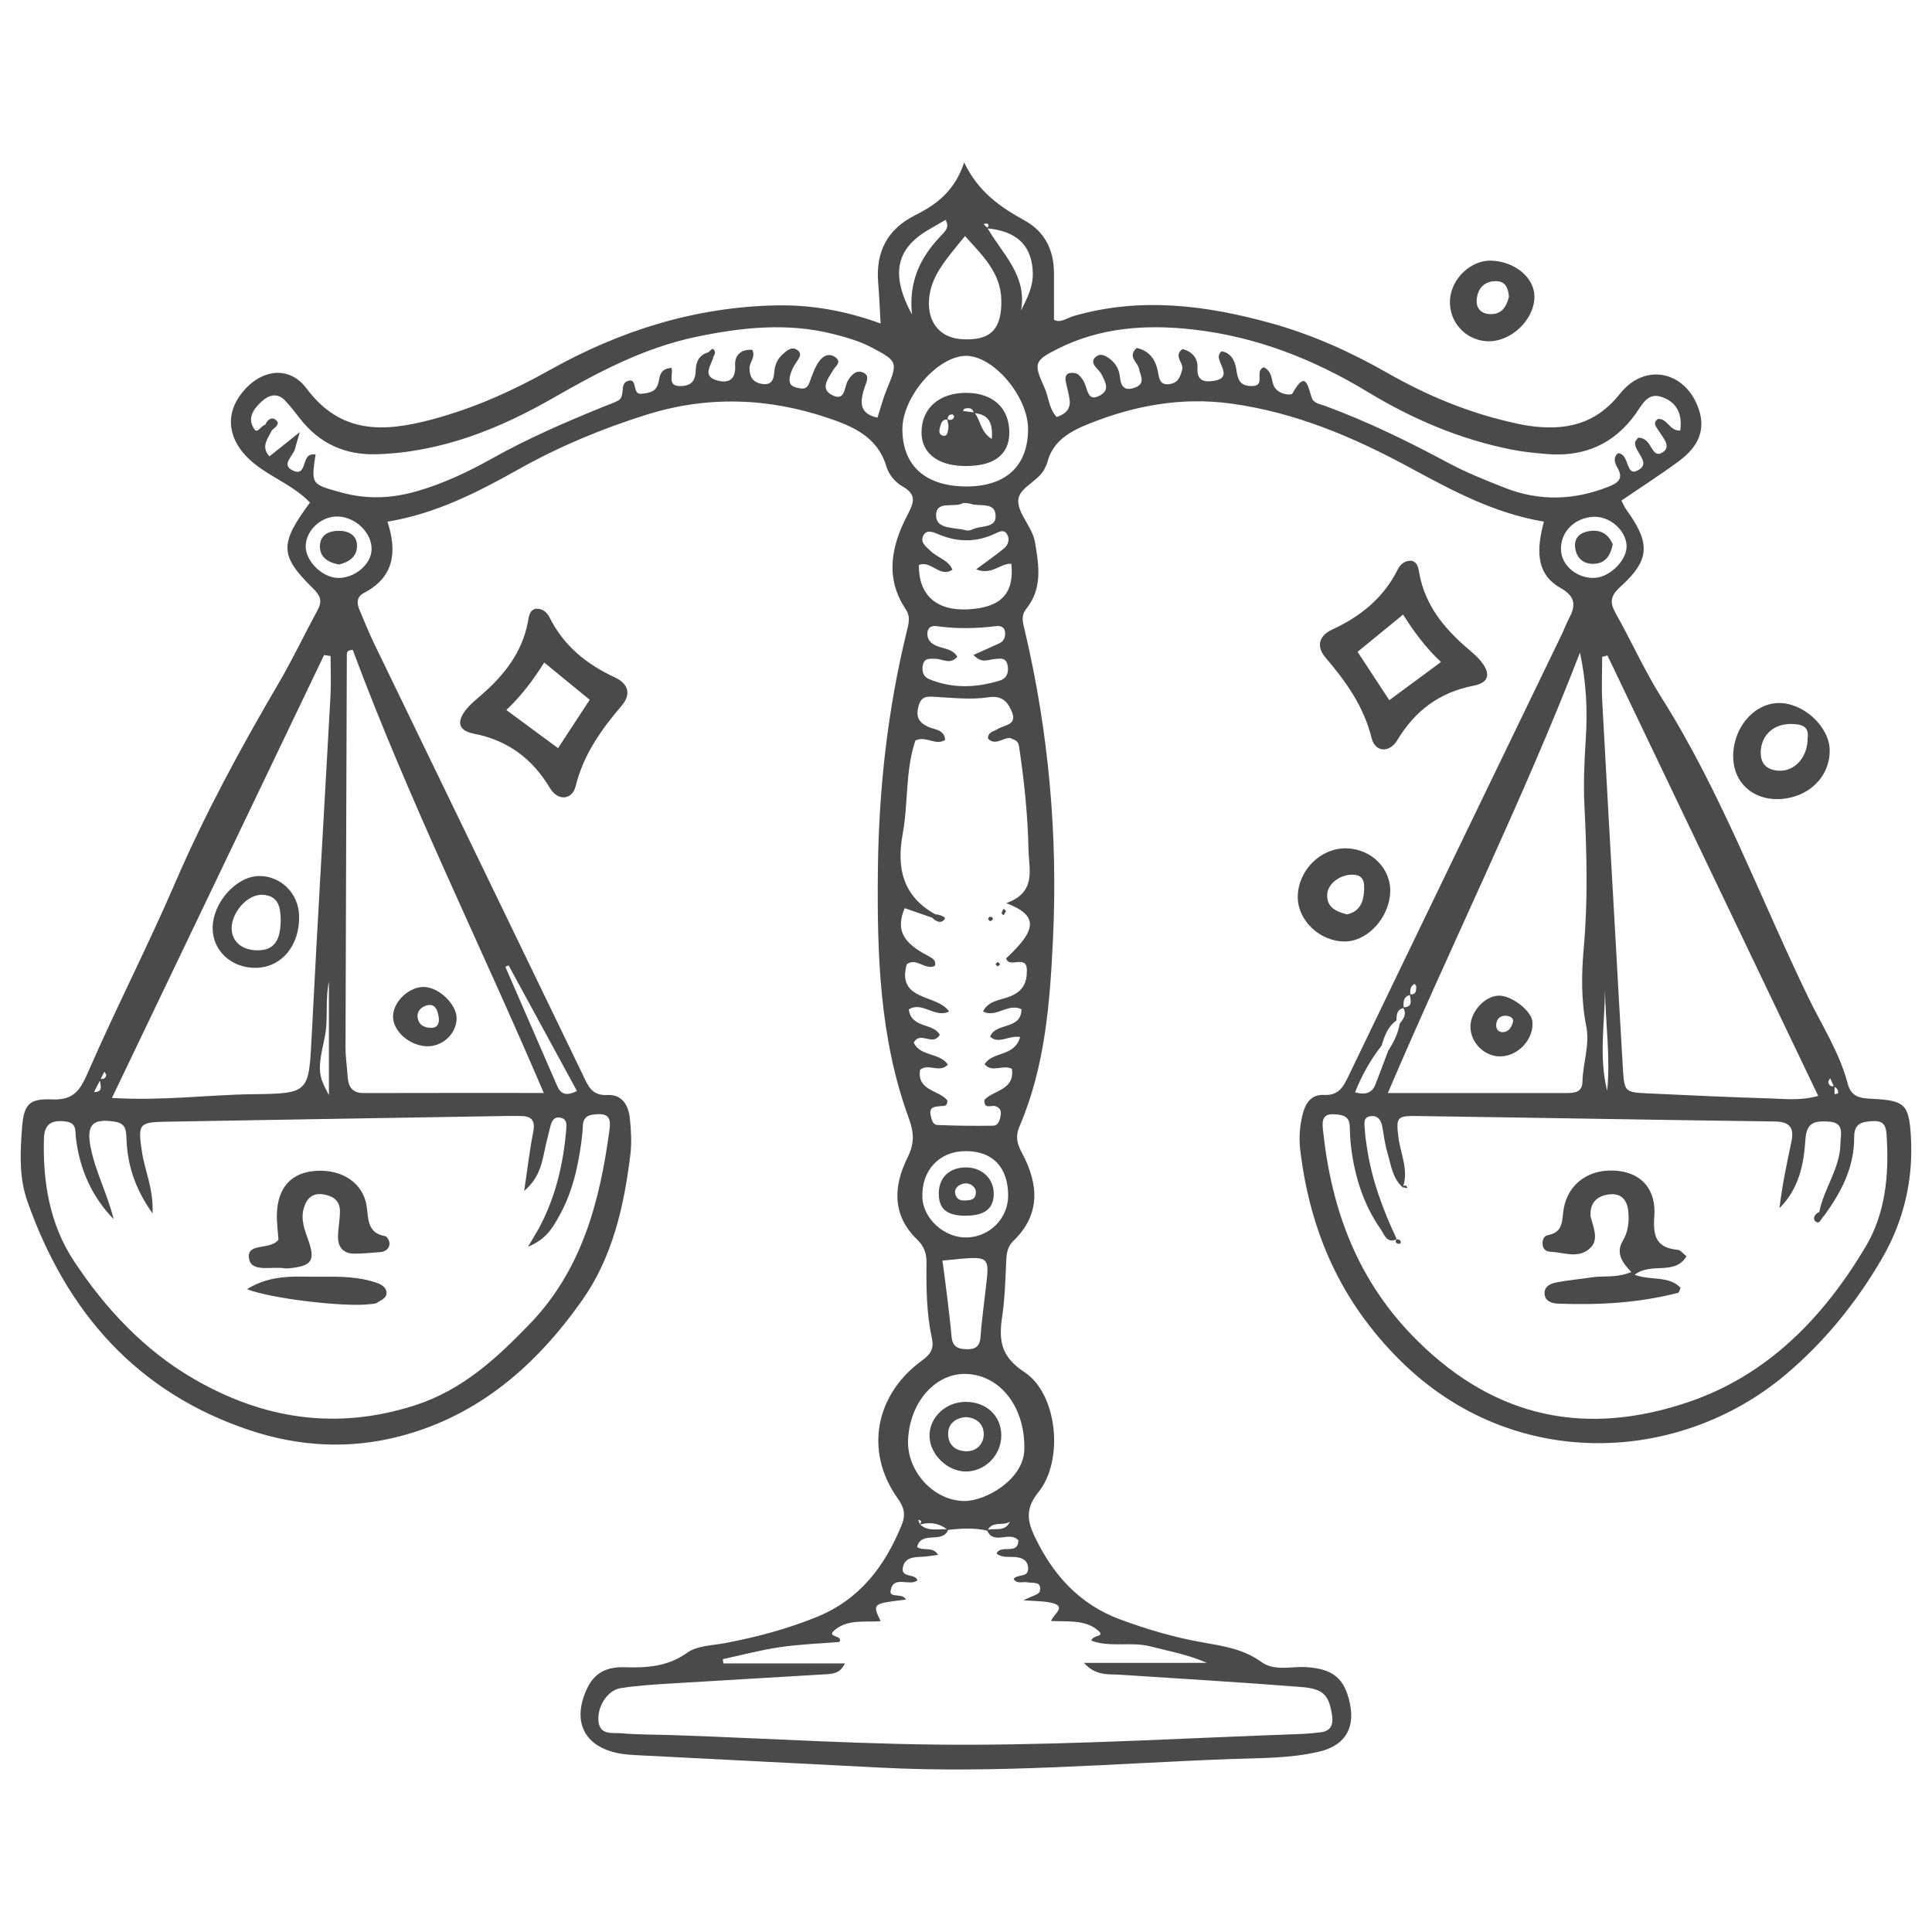<svg version="1.1" id="Calque_1" xmlns="http://www.w3.org/2000/svg" x="0" y="0" viewBox="0 0 1080 1080" style="enable-background:new 0 0 1080 1080" xml:space="preserve"><style>.st0{fill:#4a4a4a}</style><path class="st0" d="M1068.17 634.7c-1.1-17.4-3.59-19.52-21.23-20.43-6.53-.34-11.99-.59-14.05-8.47-4.57-17.43-14.44-32.55-22.19-48.56-27.03-55.87-48.55-114.42-81.89-167.24-9.49-15.04-16.79-31.44-25.52-46.98-3.5-6.23-3.29-9.75 2.64-15.12 16.56-14.98 16.7-24.4 3.2-42.98-.99-1.36-1.62-2.99-2.74-5.1 10.91-7.44 21.8-14.4 32.16-22.07 11.42-8.46 14.71-17.83 11.18-28.65-7.03-21.47-29.95-26.92-44.18-8.97-13.86 17.48-30.9 20.72-50.92 17.9-3.65-.51-7.25-1.37-10.84-2.2-24.18-5.58-46.8-15.14-68.27-27.38-20.42-11.64-41.71-21.27-64.29-27.58-36.58-10.22-73.54-15.05-111.01-4.22-3.86 1.12-7.47 4.12-11.03 2.13 0-9.18.03-17.7-.01-26.22-.05-12.68-5.07-22.99-16.2-29.17-13.41-7.45-25.88-15.7-34.02-32.56-5.3 16.07-15.6 23.58-27.37 29.47-15.64 7.83-22.11 20.56-20.68 37.74.6 7.23.87 14.48 1.35 22.79-19.69-7.13-38.77-10.54-58.65-10.11-45.39.98-87.16 14.19-126.41 36.2-21.02 11.79-42.85 21.52-66.19 27.68-26.35 6.96-50.42 8.24-69.6-17.39-9.94-13.28-25.78-10.73-36.24 2.51-8.89 11.25-7.95 24.1 2.13 34.96 10.13 10.92 25.12 15.01 36 26.24-17.09 23.1-17.09 29.6 1.76 48.07 4.56 4.47 5.02 7.39 2.31 12.39-7.33 13.51-13.93 27.44-21.69 40.69-21.15 36.12-41.09 72.77-57.7 111.31-15.32 35.55-33.08 70.05-48.56 105.53-4.36 10-7.77 16.23-20.25 15.67-13.17-.59-15.91 2.96-16.89 16.37-.99 13.51-1.63 27.22 2.93 40.27 21.75 62.13 61.33 107.47 124.97 128.48 27.21 8.98 55.44 10.57 83.76 3.09 44.05-11.63 75.95-39.79 101.37-75.74 17.04-24.09 23.52-52.58 27.07-81.54.81-6.65.43-13.56-.27-20.25-.76-7.28-4.18-13.57-12.6-13.13-9.02.48-10.94-5.56-13.96-11.82C286.8 520 247.85 439.78 209.02 359.5c-2.94-6.08-5.41-12.39-8.07-18.61-1.61-3.78-1.6-7.29 2.51-9.44 16.93-8.84 18.61-22.99 13.14-39.83 27.15-4.46 50.6-16.56 73.72-29.52 22.61-12.68 46.44-22.56 71.16-30.3 34.05-10.66 67.97-9.48 101.54 1.9 14.04 4.76 27.56 10.6 32.43 26.94 1.41 4.72 4.86 8.87 9.15 11.32 8.19 4.68 6.19 9.16 2.48 16.3-8.79 16.96-12.52 34.81-.76 52.35 2.83 4.22 1.55 8.32.55 12.4-10.73 43.86-15.65 88.47-16.13 133.51-.5 46.86.88 93.68 17.23 138.41 2.96 8.11 3.35 14.08-.67 22.2-7.83 15.8-8.84 32.13 5.43 45.82 3.86 3.71 5.27 7.76 5.2 13.06-.18 14.16 0 28.33 3.04 42.27 1.16 5.33-.52 8.6-5.37 12.11-26.62 19.26-32.3 51.18-13.87 77.08 3.62 5.09 4.72 9.09 2.32 14.98-9.42 23.09-23.38 41.6-47.33 51.38-16.61 6.79-33.76 11.32-51.31 14.66-7.21 1.37-15.68 1.4-21.2 5.36-10.99 7.87-22.67 8.53-35.05 8.15-9.37-.29-16.6 2.6-20.95 11.81-8.71 18.44-1.73 32.81 18.26 36.41 3.02.54 6.11.77 9.18.92 45.49 2.34 90.99 4.6 136.49 6.97 65.35 3.4 130.48-2.38 195.69-4.78 16.49-.61 33.3-.3 49.59-4.15 14.28-3.37 20.18-12.92 17.16-27.03-3.01-14.05-9.45-19.22-24.28-20.2-8.48-.56-17.78 2.48-25.24-2.93-9.96-7.21-21.29-8.88-32.81-10.91-15.76-2.77-31.08-7.28-46.11-12.85-22.75-8.45-37.56-24.91-47.72-46.27-4.17-8.76-5.38-15.67 2.1-24.92 14.27-17.64 10.7-54.91-7.94-67.11-14.1-9.23-14.17-18.95-12.21-32.16 1.34-9.09 1.58-18.36 2.02-27.56.24-4.93.02-9.62 4.1-13.57 15.38-14.84 14.08-31.74 4.91-48.96-2.77-5.21-4-9.18-1.43-15.18 14.3-33.43 16.98-69.15 18.66-104.82 2.75-58.11-2.43-115.62-15.79-172.3-1.01-4.28-2.37-8.06.86-12.08 9.08-11.29 7.09-23.99 4.91-37.01-1.48-8.85-9.44-15.76-9.41-23.34.03-7.8 12.29-10.91 15.37-19.29.21-.58.6-1.1.74-1.69 2.86-12.36 12.85-17.85 23.04-21.96 25.42-10.26 51.82-15.19 79.39-11.49 35.95 4.82 68.72 18.71 100.22 35.77 23.71 12.85 47.32 25.64 75.08 30.27-3.88 14.66-5.09 28.86 9.14 36.98 9.12 5.2 8.57 10.27 4.66 17.65-1.44 2.71-2.47 5.63-3.8 8.4-39.87 82.5-79.8 164.97-119.53 247.54-2.88 5.99-5.67 10.31-13.33 9.92-7.43-.38-10.56 4.77-12.16 11.46-1.61 6.71-1.94 13.36-1.09 20.15 5.64 45.3 22.59 84.02 56.1 117.14 62.93 62.18 155.49 57.58 214.75 7.92 21.92-18.37 39.76-40.37 54.11-64.99 12.37-21.18 17.83-44.51 16.28-69.06zM181.16 366.18c1.21.17 2.42.35 3.63.52 0 7.41.35 14.84-.05 22.23-3.44 63.11-7.26 126.2-10.46 189.32-1.66 32.71-1.19 33.03-32.91 33.42-25.17.31-50.24 3.79-78.8 2.1 40.28-84.1 79.43-165.84 118.59-247.59zm2.71 182.43v63.61c-6.02-11.34-6.46-13.59-2.44-31.93 2.24-10.24.21-20.65 2.44-31.68zM59.32 601.03c-.29 1.78-1.49 2.28-3.02 2.11.66-1.38 1.34-2.72 2.04-4.06.35.65 1.08 1.36.98 1.95zm-6.75 9.46c1.05-2.16 2.14-4.28 3.25-6.4.41 2.87 1.97 6.31-3.25 6.4zm273.22 19.01c.19-6.01 4.18-6.51 8.84-6.67 6.63-.23 6.69 4.1 6.09 8.59-5.38 40.18-15.38 78.46-44.73 108.84-18.48 19.13-37.55 36.77-63.95 45.29-43.98 14.19-85.13 7.73-124.06-14.95-27.55-16.05-49.05-39.09-66.55-65.52-13.69-20.68-17.56-44.27-16.87-68.75.23-8.03 4.4-10.36 12.02-9.44 6.54.79 5.35 5.28 5.86 9.42 2.14 17.31 8.84 32.6 21.07 45.18-3.41-13.99-10.19-26.47-12.88-40.31-2.45-12.63 1.23-16.02 13.51-14.17 5.96.9 6.37 4.53 6.53 9.1.5 14.34 4.24 27.61 14.61 42.22.56-13.96-4.27-23.69-5.84-33.9-2.48-16.19-1.96-17.12 13.51-17.39 63.37-1.11 126.74-2.15 190.11-3.2 2.46-.04 4.92.05 7.39.01 6.12-.11 9.02 1.93 7.64 8.86-2.02 10.16-3.19 20.48-5.07 33.02 9.14-7.79 10.13-16.79 12.02-25.38.79-3.6 1.76-7.16 2.63-10.74.79-3.28 2.37-5.8 6.22-4.67 2.79.82 2.89 3.32 2.68 5.88-1.53 19.18-5.79 37.62-14.78 54.77-1.39 2.64-3 5.17-6.63 11.36 10.37-4.35 13.56-10.47 16.9-16.25 7.51-13 10.88-27.31 12.88-42.02.41-3.04.76-6.11.85-9.18zm-41.48-89.86c12.72 23.38 25.44 46.76 38.21 70.22-5.13 2.61-8.77 2.45-11.04-2.79-9.64-22.22-19.32-44.42-28.99-66.63.61-.26 1.21-.53 1.82-.8zm19.67 71.34c-34.56 0-67.59-.06-100.62.05-6.38.02-8.62-3.41-9-9.07-.37-5.52-1.22-11.03-1.21-16.55.19-73.14.49-146.28.73-219.42.01-1.59.27-2.45 3.31-2.72 31.09 83.65 71.07 164.08 106.79 247.71zM188.6 323.06c-8.62-.34-17.75-9.44-17.71-17.66.04-8.93 8.74-16.97 18.03-16.67 9.99.33 19.05 9.23 18.8 18.49-.23 8.4-9.67 16.22-19.12 15.84zm307.01-105.1c-2.06 4.98-3.39 10.26-5.09 15.51-10.79-2.27-9.63-9.4-7.18-16.97.93-2.87 2.96-6.34-.49-8.08-3.86-1.95-6.63.75-8.81 4.23-2.2 3.51-1.41 11.98-8.74 8.28-7.29-3.69-2.19-9.48.39-13.97 1.43-2.48 5.02-4.49 1.23-7.27-3.8-2.8-7.31-.32-9.32 2.69-2.33 3.5-3.71 7.68-5.2 11.67-1.51 4.03-4.31 3.32-7.36 2.56-4.12-1.03-4.11-4.05-3.25-7.12.65-2.31 1.75-4.59 3.09-6.59 1.75-2.6 4.13-5.37.35-7.53-3.03-1.73-5.72.86-7.98 2.93-2.85 2.62-4.17 5.99-4.44 9.8-.29 4.08-1.5 7.25-6.56 6.54-5.13-.71-7.25-3.7-7.28-8.82-.02-3.41 3.65-6.42 1.51-10.26-6.81-.4-9.87 3.48-9.54 8.71.52 8.24-4.07 10.12-10.08 8.4-8.79-2.51-3.1-8.53-2.06-13.27l-.01-.01c1.02-1.59 1.46-3.25-.42-4.4-.28-.17-1.55 1.26-2.36 1.95-4.96 1.28-6.94 5.11-7.06 9.6-.16 5.81-1.87 9.08-8.38 9.28-8.2.25-3.88-7.09-5.23-10.16-6.5.39-6.51 4.88-7.22 8-1.26 5.61-5.23 5.99-9.62 6.46-5.48.59-1.7-9.53-7.87-7.05-4.4 1.77-.77 8.65-5.27 10.96-2.71 1.39-5.64 2.33-8.47 3.49-21.05 8.59-41.88 17.6-61.78 28.75-13.38 7.49-27.33 14.1-42.18 18.36-13.82 3.96-27.64 4.64-41.81.75-17.14-4.71-17.3-4.37-14.7-21.45-1.14.15-2.44-.01-3.38.49-3.95 2.09-2.17 11.91-9.13 8.71-7.25-3.33.04-8.14 1.01-12.29.39-1.68.95-3.31 2.69-9.3-7.63 6.1-12.21 9.76-16.97 13.56-5.05-5.44-.85-9.92 1.35-14.57 1.63-1.46 4.47-3.39 2.75-5.25-2.47-2.68-5.09-1-6.48 2.15-2.27.48-4.29 4.9-5.87 2.76-4.59-6.21-.72-11.57 3.9-15.79 3.86-3.53 8.64-5.13 13.03-.53 2.95 3.1 5.59 6.53 8.21 9.92 10.96 14.16 25.36 20.7 43.24 20.13 36-1.16 68.27-14.12 98.89-31.7 25.12-14.43 50.57-27.82 79.19-33.85 25.41-5.36 50.92-8.14 76.64-1.74 7.77 1.94 15.41 4.18 22.49 7.97 13.91 7.43 13.97 7.99 7.63 23.36zm531.86 393.14c-.04.28-1.28.37-1.96.55.01-1.35.02-2.7.04-4.06 1.39.73 2.18 1.87 1.92 3.51zm-4.37-8.36c.66 1.47 1.31 2.94 1.97 4.41-1.72.34-2.77-.52-3.01-2.32-.09-.64.67-1.39 1.04-2.09zm-6.71 9.87c-10.1 2.82-18.58 1.65-26.81 1.41-22.75-.65-45.49-1.76-68.22-2.81-13.22-.61-13.35-.7-14.2-14.75-1.46-23.93-2.73-47.87-4.08-71.8-2.49-44.17-5.06-88.34-7.41-132.53-.44-8.29-.06-16.62-.06-24.93.99-.27 1.97-.53 2.96-.8 39.02 81.56 78.05 163.1 117.82 246.21zM897.2 553.78c.36 18.86 3.08 37.38 1.22 55.98-4.7-18.65-1.4-37.52-1.22-55.98zM552.04 125.09c.9.6.71 1.44-.21 2.15-.69-.67-1.37-1.34-2.06-2 .78-.08 1.78-.48 2.27-.15zm-12.57 6.87c9.43 10.68 20.02 20.19 20.28 35.9.27 16.33-6.13 22.74-22.1 21.76-12.77-.78-20-10.35-18.09-24.25 1.49-10.87 8.24-18.98 14.78-27.16 1.51-1.91 3.08-3.77 5.13-6.25zm-10.11-8.9-.76-.16c.08-.05.16-.09.24-.14l.52.3zm-9.97 5.17c3.04-1.75 6.08-3.52 9.12-5.28 2.72 4.19-.59 6.79-2.88 9.22-11.11 11.74-17.78 25.18-15.83 43.63-12.21-22.51-8.85-36.96 9.59-47.57zm55.34 748.52c.12 5.41-5.96 2.94-8.13 5.9 1.86 3 4.99 1.4 7.53 1.87 3.26.6 8.47-.75 7.13 5-.43 1.87-4.85 2.82-9.12 5.07 5.89.44 10.31.38 14.57 1.17 10.5 1.93 2.3 6.27.84 10.37 9.09.5 18.94-.88 26.12 5.2 4.63 3.92-2.77 2.35-3.64 5.8 10.54 3.99 22.18.43 32.97 3.2 10.53 2.7 21.25 4.64 31.64 9.22h-68.72c6.69 7.45 13.62 6.21 20.11 6.63 33.73 2.21 67.47 4.2 101.17 6.85 12.57.99 15.45 4.42 17.28 14.88.99 5.69.04 9.75-6.49 10.5-3.66.42-7.34.78-11.02.91-61.46 2.17-122.91 5.81-184.38 6.01-55.31.17-110.62-3.45-165.94-5.37-9.84-.34-19.71-.21-29.5-1.06-4.9-.43-12 1.32-12.64-7.09-.61-7.9 5.09-16.94 12.29-18.09 9.08-1.46 18.33-2.02 27.53-2.59 28.83-1.79 57.67-3.37 86.5-5.15 4.1-.25 8.67-.14 11.46-6.11h-67.92c-.11-.8-.21-1.59-.32-2.39 10.64-2.29 21.2-5.14 31.95-6.7 11.23-1.64 22.63-2.03 33.22-2.91 2.56-4.16-8.53-2.19-1.99-7.17 7.39-5.62 16.44-3.76 25.05-4.44-4.67-9.84-4.67-9.84 14.15-12.07-1.75-3.92-9.27-.64-8.6-4.88 1.43-9.09 10.47-2.29 15-5.87-1.1-4.08-9.54-1.07-8.07-7.5 1.18-5.17 5.79-5.52 10.28-5.67 3.04-.1 6.06-.68 9.31-1.08-2.92-5.08-8.4-1.81-11.72-4.47 2.37-9.22 14.19-1.59 17.35-9.48 7.31-.85 14.6-1.27 21.85.39 3.75 8.27 12.64-.02 17.43 5.42-.09 8.56-9.91 1.99-12.17 7.39 3.03 2.47 6.74 1.71 10.21 1.95 4.18.27 7.33 1.89 7.43 6.36zM514.17 852c-.29-.81-.59-1.62-.89-2.43 2.25.41 1.9 1.35.89 2.43zm15.13 2.86c-5.1-.24-10.52 1.4-14.96-2.65 5.38-1.46 10.43-.86 14.96 2.65zm22.99.24c2.75-5.05 8.63-1.89 12.29-4.5-2.63 5.76-7.98 3.61-12.29 4.5zm20.3-44.58c-.51 16.66-21.75 28.69-33.62 28.56-17.26-.2-32.06-16.84-31.36-34.03.87-21.46 15.66-37.96 33.15-36.99 19.26 1.08 32.53 19.58 31.83 42.46zm-45.75-105.83c29.41-2.91 26.24-3.98 23.41 22.28-.71 6.64-1.66 13.26-2.09 19.92-.33 5.15-2.13 7.45-7.78 7.34-5.21-.11-7.95-1.64-8.44-6.97-.66-7.27-1.53-14.52-2.4-21.77-.78-6.62-1.71-13.21-2.7-20.8zm13.67-12.93c-12.5.35-24.47-10.43-24.9-22.45-.54-15.21 9.63-25.95 24.48-25.83 14.83.11 23.25 8.9 23.48 24.5.18 12.81-10.09 23.41-23.06 23.78zm29.22-273.97c2.81 18.89 4.81 37.85 5.2 56.97.23 11.43 4.65 23.95-12.4 30.09 18.08 6.98 17.15 14.81-.1 30.89 1.67 5.91 11.56-2.6 11.6 6.66.03 6.91-2.03 11.38-8.84 14.37-5.36 2.35-12.42 2.22-15.68 8.62 7.33 3.92 13.78-4.88 21.48-1.24-.03 11.84-14.57 7.23-17.49 15.38 4.92 4.41 10.41-.93 16.76.17-3.15 11.24-15.4 7.9-19.86 15.19 4.11 5.03 10.08 0 15.23 2.59 1.77 11.86-10.08 11.82-15.27 17.28-.54 5.64 3.85 2.87 6.01 3.57 3 .96 3.43 2.86 2.94 5.55-.46 2.53-1.39 5.33-4.06 5.38-10.39.18-20.8.05-31.18-.38-2.85-.12-3.39-3.43-3.86-5.71-.93-4.52 2.48-4.52 5.57-4.85 1.57-.17 3.91.46 3.81-3.13-4.37-5.85-17.06-5.24-15.29-17.1 4.53-4.02 10.82 2.04 15.57-2.95-4.49-6.82-15.36-4.42-19.11-12.28 3.74-6.85 10.55 2.33 14.57-4.38-3.55-6.79-15.99-3.48-17.29-14.23 7.55-4.7 14.61 5.14 22.51 1.18-6.72-9.9-29.5-5.61-23.65-26.43 5.42-3.94 10.21 3.51 15.66.96 1-2.81-1.09-4.18-3.01-5.2-10.79-5.77-20.3-12.11-13.8-27.09l15.27 5.3.01-.01c2.26 2.3 5.21 3.61 7.15.64.66-1-3.12-2.41-5.39-2.53-18.12-10.05-21.68-25.84-18.19-44.82 3.2-17.44 1.4-35.64 7.13-52.32 5.98-2.82 11.3 3.17 16.62-.32-.46-5.86-5.91-5.69-9.46-7.3-5.52-2.51-7-5.77-5.42-11.63 1.57-5.84 5.12-5.37 9.73-5.11 9.78.54 19.78 1.68 29.34.21 8.29-1.27 11.28 3.45 13.29 8.64 2.72 7.03-4.88 6.88-8.52 9.32-1.92 1.29-4.92 1.27-5.07 5.02 4.53 5.17 10.11-2.34 13.93.46 2.99.93 3.3 2.82 3.56 4.57zM520.31 308.1c-2.66-2.57-6.38-5.06-3.94-9.09 1.84-3.04 5.28-1.58 8.2-.35 10.69 4.54 21.39 4.62 31.95-.49 2.26-1.09 4.74-2.26 6.34.32 1.83 2.95.78 6.12-1.75 8.19-4.66 3.81-9.61 7.25-15.45 11.59 9.04 3.5 13.51-3.57 19.7-3.12 1.68 16.6-5.76 24.46-24.02 25.47-17.81.99-27.84-7.88-27.69-24.75 6.77-2.93 11.71 7.33 18.77 2.6-2.22-5.46-8.27-6.66-12.11-10.37zm2.99-19.41c-.51-9.63 10.54-4.38 15.14-7.57 1.78.21 3.05.15 4.17.53 5.12 1.74 14.12-1.46 13.95 7.19-.13 6.59-8.7 4.79-13.25 7.23-.98.53-2.47.64-3.56.34-6.08-1.68-16.07-.48-16.45-7.72zm-2.01 71.14c-2.31-1.67-3.05-3.79-2.84-6.24.25-2.97 2.44-3.96 5.14-3.57 11.03 1.56 22.05 1.38 33.08 0 2.64-.33 4.95.44 5.19 3.48.19 2.5-.58 4.89-3.15 6.08-4.33 2-8.7 3.92-14.53 6.53 4.52 5.02 8.2 2.57 11.67 2.32 2.98-.21 6.23-1.17 7.3 3.05 1.05 4.15-.33 7.76-4.27 8.96-13.2 4.05-26.52 4.6-39.55-.83-3.17-1.32-4.11-4.3-3.49-7.68.78-4.29 4.05-3.69 7.07-3.65 4.02.05 8.31 3.46 12.22-1.14-3.03-5.33-9.57-4.24-13.84-7.31zm17.63-87.91c-22.03-.47-34.41-11.93-34.48-31.91-.06-18.07 19.56-40.84 35.39-41.08 15.42-.24 34.94 22.73 34.87 41.04-.07 20.93-12.96 32.44-35.78 31.95zm31.84-98.39c3.53-19.53-10.38-31.48-18.66-45.87 15.84 1.6 24.01 9 25.14 22.89.55 6.74-.75 12.11-6.48 22.98zm270.63 99.22c-10.85-4.26-21.77-8.6-32.01-14.1-22.24-11.93-44.83-22.97-68.52-31.71-2.87-1.06-6.6-1.49-7.6-4.59-2.34-7.3-3.49-15.5-10.75-2.43-.76 1.37-8.47.61-10.56-4.46-1.35-3.27-.6-7.49-5.39-10.16-5.81 1.9 1.63 10.66-7.04 10.52-6.81-.11-7.62-4.04-8.43-9.37-.72-4.69-2.81-9.13-8.18-10.08-2.2 1.86-1.71 3.68-1.11 5.37 1.6 4.47 5.33 9.68-3.03 11.12-5.25.9-9.77.36-9.37-7.24.28-5.34-2.88-9.09-8.38-10.51-5.32 3.82.87 7.77-.18 11.59-1 3.63-2.01 7.04-6.53 7.92-5.14 1-6.23-1.96-6.88-6.04-1.15-7.2-4.66-12.45-12.01-14.08-5.39 5.01.61 7.89 1.3 11.61.73 3.91 3.97 8.39-2.49 10.63-5.85 2.04-7.68-.93-8.21-6.18-.45-4.49-2.73-8.09-6.55-10.63-2.14-1.42-4.42-2.37-6.7-.63-2.46 1.87-1.98 4.01-.09 6.13 1.22 1.37 2.6 2.72 3.36 4.34 1.77 3.81 4.48 8.04-.91 11.15-6.13 3.54-6.92-1.19-8.32-5.47-.73-2.23-2.21-4.47-3.96-6.02-1.1-.98-3.42-1.2-5.01-.87-1.95.4-2.49 2.42-2.14 4.3.67 3.62 1.8 7.18 2.24 10.83.6 5-2.32 7.77-7.23 9.43-4.36-4.56-4.4-11.02-6.84-16.41-6.11-13.51-5.9-15.03 7.28-21.67 23.88-12.03 49.42-13.8 75.55-10.88 35.48 3.96 67.81 16.69 98.13 35.08 24.89 15.1 51.38 26.34 80.02 32.05 6.61 1.32 13.37 1.98 20.1 2.53 20.64 1.66 37.29-5.53 49.47-22.61 3.45-4.83 6.49-11.72 13.95-9.46 8.71 2.64 12.27 9.4 10.89 18.92-5.95.43-7.14-6.92-12.43-6.47-1.69 1.08-2.15 2.62-1.07 4.38 1.6 2.61 3.54 5.04 4.99 7.72 1.19 2.2 1.55 4.55-1.05 6.39-2.6 1.84-4.32 1.07-5.89-1.4-1.95-3.07-3.57-6.64-8.08-6.63-.59.9-1.66 1.8-1.73 2.77-.39 5.44 9.64 11.43 1.3 15.64-6.68 3.37-4.25-9.4-10.82-9.72-2.95 2.47-1.79 5.52-.3 8.11 3.68 6.39-.01 8.63-5.23 10.69-19.16 7.55-38.39 8.13-57.56.6zm31.22 34.89c-.5-10.04 7.32-18.15 18.07-18.74 9.08-.49 18.15 7.36 18.59 16.09.39 7.8-8.95 17.41-17.51 18.02-9.69.68-18.71-6.56-19.15-15.37zm10.59 57.21c3.58 16.33 4.3 32.46 3.23 48.79-.8 12.23-1.32 24.56-.72 36.79 1.3 26.4 2 52.71-.36 79.13-1.31 14.6-1.55 29.48 1.37 44.08 2.12 10.58-1.93 20.69-2.12 31.09-.11 5.99-4.59 6.29-9.11 6.29-32.47-.01-64.93-.01-99.68-.01 35.83-83.93 75.33-163.3 107.39-246.16zm-92.58 185.17c.07-.04 1.07.9 1.06 1.36-.05 2.25.06 4.79-3.26 4.43-.28-2.3-.06-4.43 2.2-5.79zm-2.48 6.17c.41 3.11 1.71 6.68-3.44 6.93-.3-3.04-.26-5.9 3.44-6.93zm-15.81 28.31c1.63-5.34 3.38-10.61 8.28-14.01.12-3 .06-6.11 3.88-6.95 2.04 3.46-.03 6.09-2.05 8.72-.88 5.6-3.46 10.48-6.44 15.18-2.34 6.2-4.66 12.42-7.06 18.61-1.82 4.68-5.15 6.27-11.46 4.58 3.88-9.78 8.71-18.28 14.85-26.13zm270.6 112.36c-23.52 39.52-54.72 71.89-99.26 86.96-56.58 19.13-107.06 9.3-151.01-34.01-33.59-33.1-48.41-73.12-53.13-118.39-.47-4.49-.49-8.9 6.17-8.54 4.63.25 8.67.84 8.82 6.82.1 3.69.24 7.4.68 11.06 2.02 16.71 6.88 32.48 16.61 46.38 2 2.86 3.44 8.26 8.99 5.59-7.75-16.52-14.11-33.48-16.73-51.66-.43-3.01-.96-6.03-1.07-9.06-.12-3.35-1.64-7.92 4.01-8.12 3.48-.12 5.11 2.64 5.7 5.94.87 4.79 1.44 9.68 2.81 14.32 2.03 6.86 2.75 14.4 8.64 19.59-.05.16-.11.3-.14.49 0 0 .18-.45.2-.48.86.12 1.71.28 2.56.43-.21-.42-.32-1.04-.66-1.22-.82-.45-1.41-.3-1.77.3 3.14-9.48-1.49-18.34-2.62-27.48-1.36-10.95-.87-12.07 9.74-11.92 66.88.93 133.76 2.19 200.65 3.05 8.54.11 10.89 3.74 9.28 11.35-2.58 12.27-5.19 24.53-6.66 37.11 10.74-10.61 13.65-24.44 14.48-38.23.61-10.12 5.59-10.56 13.02-10.16 9.07.49 6.63 7.26 6.57 12.22-.16 13.89-9.25 25.14-11.84 38.35-2.75 1.03-3.8 3.87-2.01 5.3 2.33 1.86 3.07-1.86 4.57-3.06 9.66-13.09 17.03-27.2 16.95-43.88-.04-7.89 4-8.81 10.32-9.21 7.55-.48 7.61 4.32 7.91 9.37 1.28 21.28-.88 42.47-11.78 60.79z"/><path class="st0" d="M994.27 446.7c16.41-.52 28.63-12.17 28.54-27.21-.08-13.36-14.93-26.95-28.94-26.48-14.04.47-25.5 14.59-24.99 30.77.44 13.82 11.02 23.37 25.39 22.92zm7.14-42c5.3.1 10.04 1.08 9.08 7.76.08 10.89-7.34 19.07-16.51 18.35-6.48-.51-10.02-4.03-9.71-10.81.42-9.21 7.36-15.47 17.14-15.3zM751.86 526.29c12.53-.09 24.52-13.03 25.27-27.27.69-13.21-10.3-24.41-24.34-24.79-14.34-.39-27.03 12.06-27.33 26.79-.27 13.36 12.28 25.37 26.4 25.27zm4.13-37.34c6.14.06 6.79 3.94 6.57 8.64-.3 6.6-2.36 11.93-9.58 13.56-5.78-1.53-10.98-3.63-11.1-10.47-.1-6.38 6.96-11.8 14.11-11.73zM831.21 190.75c13.16.71 26.55-11.87 26.55-24.93 0-10.63-11-19.76-24.24-20.12-11.28-.3-22.17 10.01-22.96 21.75-.81 12.24 8.4 22.64 20.65 23.3zm-5.7-23.6c.69-6.08 4.27-9.99 10.7-9.99 5.38 0 6.93 3.87 7.28 8.74-1.31 5.56-4.06 10.03-10.73 9.68-4.98-.25-7.81-3.47-7.25-8.43zM215.41 691.03c-9.64-1.68-9.39-8.5-10.36-16.18-1.7-13.44-13.69-21.29-28.38-20.34-13.85.89-21.59 9.38-21.89 24.43-.1 4.85.6 9.71.9 14.05-4.64 6.22-18.5 1.18-16.37 11.05 1.57 7.27 12.72 3.82 19.65 4.91 1.19.19 2.46.04 3.68-.09 11.57-1.26 13.69-4.31 9.74-15.5-2.07-5.87-4.35-11.47-2.6-17.83 1.5-5.46 4.79-8.72 10.61-7.92 5.19.71 9.58 3.19 9.64 9.2.05 4.88-1.06 9.76-1.08 14.64-.02 5.74 3.01 9.33 9 9.34 4.9.01 9.8-.51 14.7-.86 2.75-.2 4.81-1.88 5.11-4.39.18-1.45-1.27-4.32-2.35-4.51zM211.18 717.33c-9.98-3.64-20.5-3.75-30.79-3.62-13.79.18-28.18-1.91-42.3 6.94 13.65 5.45 56.01 10.2 68.87 8.36 1.21-.17 2.61-.06 3.57-.65 1.99-1.22 4.83-2.52 5.34-4.35.91-3.25-1.49-5.51-4.69-6.68zM924.77 680.04c1.13-15.2-7.12-24.1-20.43-25.52-15.07-1.61-27.43 6.43-30.15 20.77-1.24 6.53.24 13.56-9.1 15.2-2.06.36-3.33 3.23-2.62 6.07.56 2.22 2.37 3.11 4 3.17 7.18.24 14.92 3.79 21.4-1.12 6.01-4.55 3.4-11.07 1.73-17-.17-.59-.41-1.18-.46-1.78-.51-7.66 3.85-11.5 10.75-12.19 6.85-.69 9.9 3.69 10.4 10.05.44 5.59-.18 10.96-3.14 15.96-3.86 6.51-.79 11.67 4.76 17.44-8.57 3.48-15.43 1.93-21.96 2.93-6.65 1.02-13.38 1.59-19.97 2.87-2.86.55-6.29 1.91-6.54 5.49-.33 4.86 3.98 6.21 7.34 6.35 22.68.9 45.22-.33 67.31-6.05.63-.16.89-1.75 1.38-2.79-6.65-6.97-16.61-3.88-25.69-7.29 9.34-7.28 22.33.65 29-10.33-2.02-1.55-3.38-3.5-4.91-3.63-11.93-1.07-13.92-7.54-13.1-18.6zM780.92 692.8c.13-.1.2-.2.35-.29h.01c-.16.09-.31.15-.47.22l.03.06c.02 0 .05.01.08.01z"/><path class="st0" d="M781.33 695.21c.46.21 1.66-.07 1.68-.23.18-1.46-.6-2.19-2.1-2.18-1.1.87-1.04 1.74.42 2.41zM556.47 538.9c.41.44.8 1.21 1.23 1.23.43.02.9-.71 1.36-1.1-.41-.44-.82-.88-1.23-1.33-.46.4-.91.8-1.36 1.2zM553 512.59c-.21.37-.73.9-.62 1.14.24.51.98 1.3 1.21 1.21 1.62-.64 1.87-1.56.73-2.32-.3-.2-.86-.03-1.32-.03zM559.89 510.44c-.07.3.75.8 1.16 1.21.44-.8.89-1.61 1.31-2.38l-1.31-1.31c-.42.82-.97 1.61-1.16 2.48zM237.86 584.84c8.94.66 17.01-6.4 17.4-15.21.34-7.73-9.45-17.51-17.92-17.91-8.12-.38-16.99 7.53-17.61 15.71-.62 8.16 8.25 16.68 18.13 17.41zm.44-22.74c4.75-1.42 6.17 2.28 6.83 5.85.55 3 .24 6.06-3.3 6.6-4.73.19-7.75-1.63-8.39-5.75-.52-3.37 1.93-5.83 4.86-6.7zM838.53 590.53c9.96.04 18.85-9.43 18.13-19.29-.45-6.12-11.58-14.81-18.81-14.67-7.89.15-15.96 9.07-15.86 17.52.12 8.83 7.74 16.41 16.54 16.44zm-2.05-18.6c.65-3.38 3.3-4.64 6.6-3.93 1.75.38 3.28 1.61 2.59 3.64-.93 2.78-2.24 5.47-6.24 5.33-2.7-.4-3.38-2.81-2.95-5.04zM143.12 541.02c14.38-.24 24.59-12.65 24.07-29.28-.39-12.5-10.32-22.22-22.51-22.03-12.69.2-25.79 14.94-25.81 29.03-.02 12.79 10.56 22.51 24.25 22.28zm3.75-40.83c9.32.58 9.71 7.72 10.03 12.82.23 12.98-3.75 18.11-12.68 18.23-8.96.12-14.95-5.07-14.72-12.74.28-9.08 9.27-18.82 17.37-18.31zM519.61 802.98c.3 10.29 10.15 19.71 20.49 19.6 10.72-.12 19.61-9.23 19.63-20.13.03-11.04-8.43-18.92-20.16-18.8-11.16.13-20.26 8.94-19.96 19.33zm30.3-.8c-.18 4.69-3.68 9.11-9.56 9.09-6.46-.03-10.46-3.81-10.34-10.01.1-5.32 3.98-8.52 9.68-9.08 6.37.18 10.44 4.15 10.22 10zM540.78 219.61c-15.58-.28-25.71 8.52-25.64 22.25.06 11.11 8.6 18.09 22.78 18.61 17.02.63 26.22-5.85 26.3-18.51.08-13.6-8.81-22.08-23.44-22.35zm-10.62 19.46c-.27 1.99-.39 5.41-3.42 4.35-2.62-.92-1.43-4.02-.78-6.2.51-1.69 1.58-2.88 3.56-2.64.29 1.5.84 3.05.64 4.49zm-.43-4.69c.1-1.71.83-2.87 2.77-2.68.35.03.98 1.08.85 1.39-.73 1.76-2.07 1.95-3.62 1.29zm8.57-4.66c.34-.46.61-1.24 1.02-1.33 2.16-.43 4.25-.5 4.95 2.12-1.98-.26-3.97-.52-5.97-.79zm16.1 15.7c-6.31-4.08-6.26-10.38-9.42-14.43 7.69.77 10.15 5.38 9.42 14.43zM539.1 652.6c-9.1.4-14.63 6.35-14.31 15.39.29 8.15 4.9 11.67 15.19 11.6 10.22-.06 15.19-3.76 15.52-11.56.39-9.15-6.73-15.85-16.4-15.43zm2.61 18.3c-2.96.35-6.29.64-7.51-2.84-1.3-3.73 1.75-5.88 4.51-6.43 2.92-.59 5.8 1 6.74 3.82.36 3.43-.93 5.12-3.74 5.45zM901.53 304.29c-2.5-5.9-6.89-8.36-13.07-7.41-5.71.88-8.92 4.24-7.82 10.12 1.03 5.49 5.02 8.45 10.52 8.17 6.58-.32 9.2-5.02 10.37-10.88zM189.5 296.72c-5.4-.03-10.16 2.1-10.62 7.77-.51 6.35 3.74 9.87 10.7 11.08 5.13-1.32 10.08-4.1 9.99-10.55-.07-5.72-4.53-8.27-10.07-8.3zM264.7 410.09c19.16 3.72 32.79 13.91 42.77 30.49 4.44 7.39 12.42 6.67 14.36-1.21 4.35-17.67 14.35-31.58 25.77-45 5.61-6.59 3.27-12.4-3.83-15.68-15.8-7.31-28.57-17.58-36.49-33.43-1.39-2.79-3.83-5.23-7.89-4.98-3.68 1.07-3.74 4.58-4.34 7.65-3.23 16.77-13.1 29.29-25.53 40.2-2.92 2.56-6.03 5-8.51 7.95-5.95 7.12-5.01 12.32 3.69 14.01zm39.52-39.73c8.86 7.25 17.08 13.99 25.44 20.83-5.93 9.05-11.48 17.51-17.72 27.03-9.58-7.08-18.98-14.01-28.9-21.34 8.78-8.24 15.16-17.01 21.18-26.52zM823.86 383.28c-19.16 3.72-32.79 13.91-42.77 30.49-4.44 7.39-12.42 6.67-14.36-1.21-4.35-17.67-14.35-31.58-25.77-45-5.61-6.59-3.27-12.4 3.83-15.68 15.8-7.31 28.57-17.58 36.49-33.43 1.39-2.79 3.83-5.23 7.89-4.98 3.68 1.07 3.74 4.58 4.34 7.65 3.23 16.77 13.1 29.29 25.53 40.2 2.92 2.56 6.03 5 8.51 7.95 5.95 7.12 5.01 12.32-3.69 14.01zm-39.52-39.73c-8.86 7.25-17.08 13.99-25.44 20.83 5.93 9.05 11.48 17.51 17.72 27.03 9.58-7.08 18.98-14.01 28.9-21.34-8.78-8.24-15.17-17.01-21.18-26.52z"/></svg>